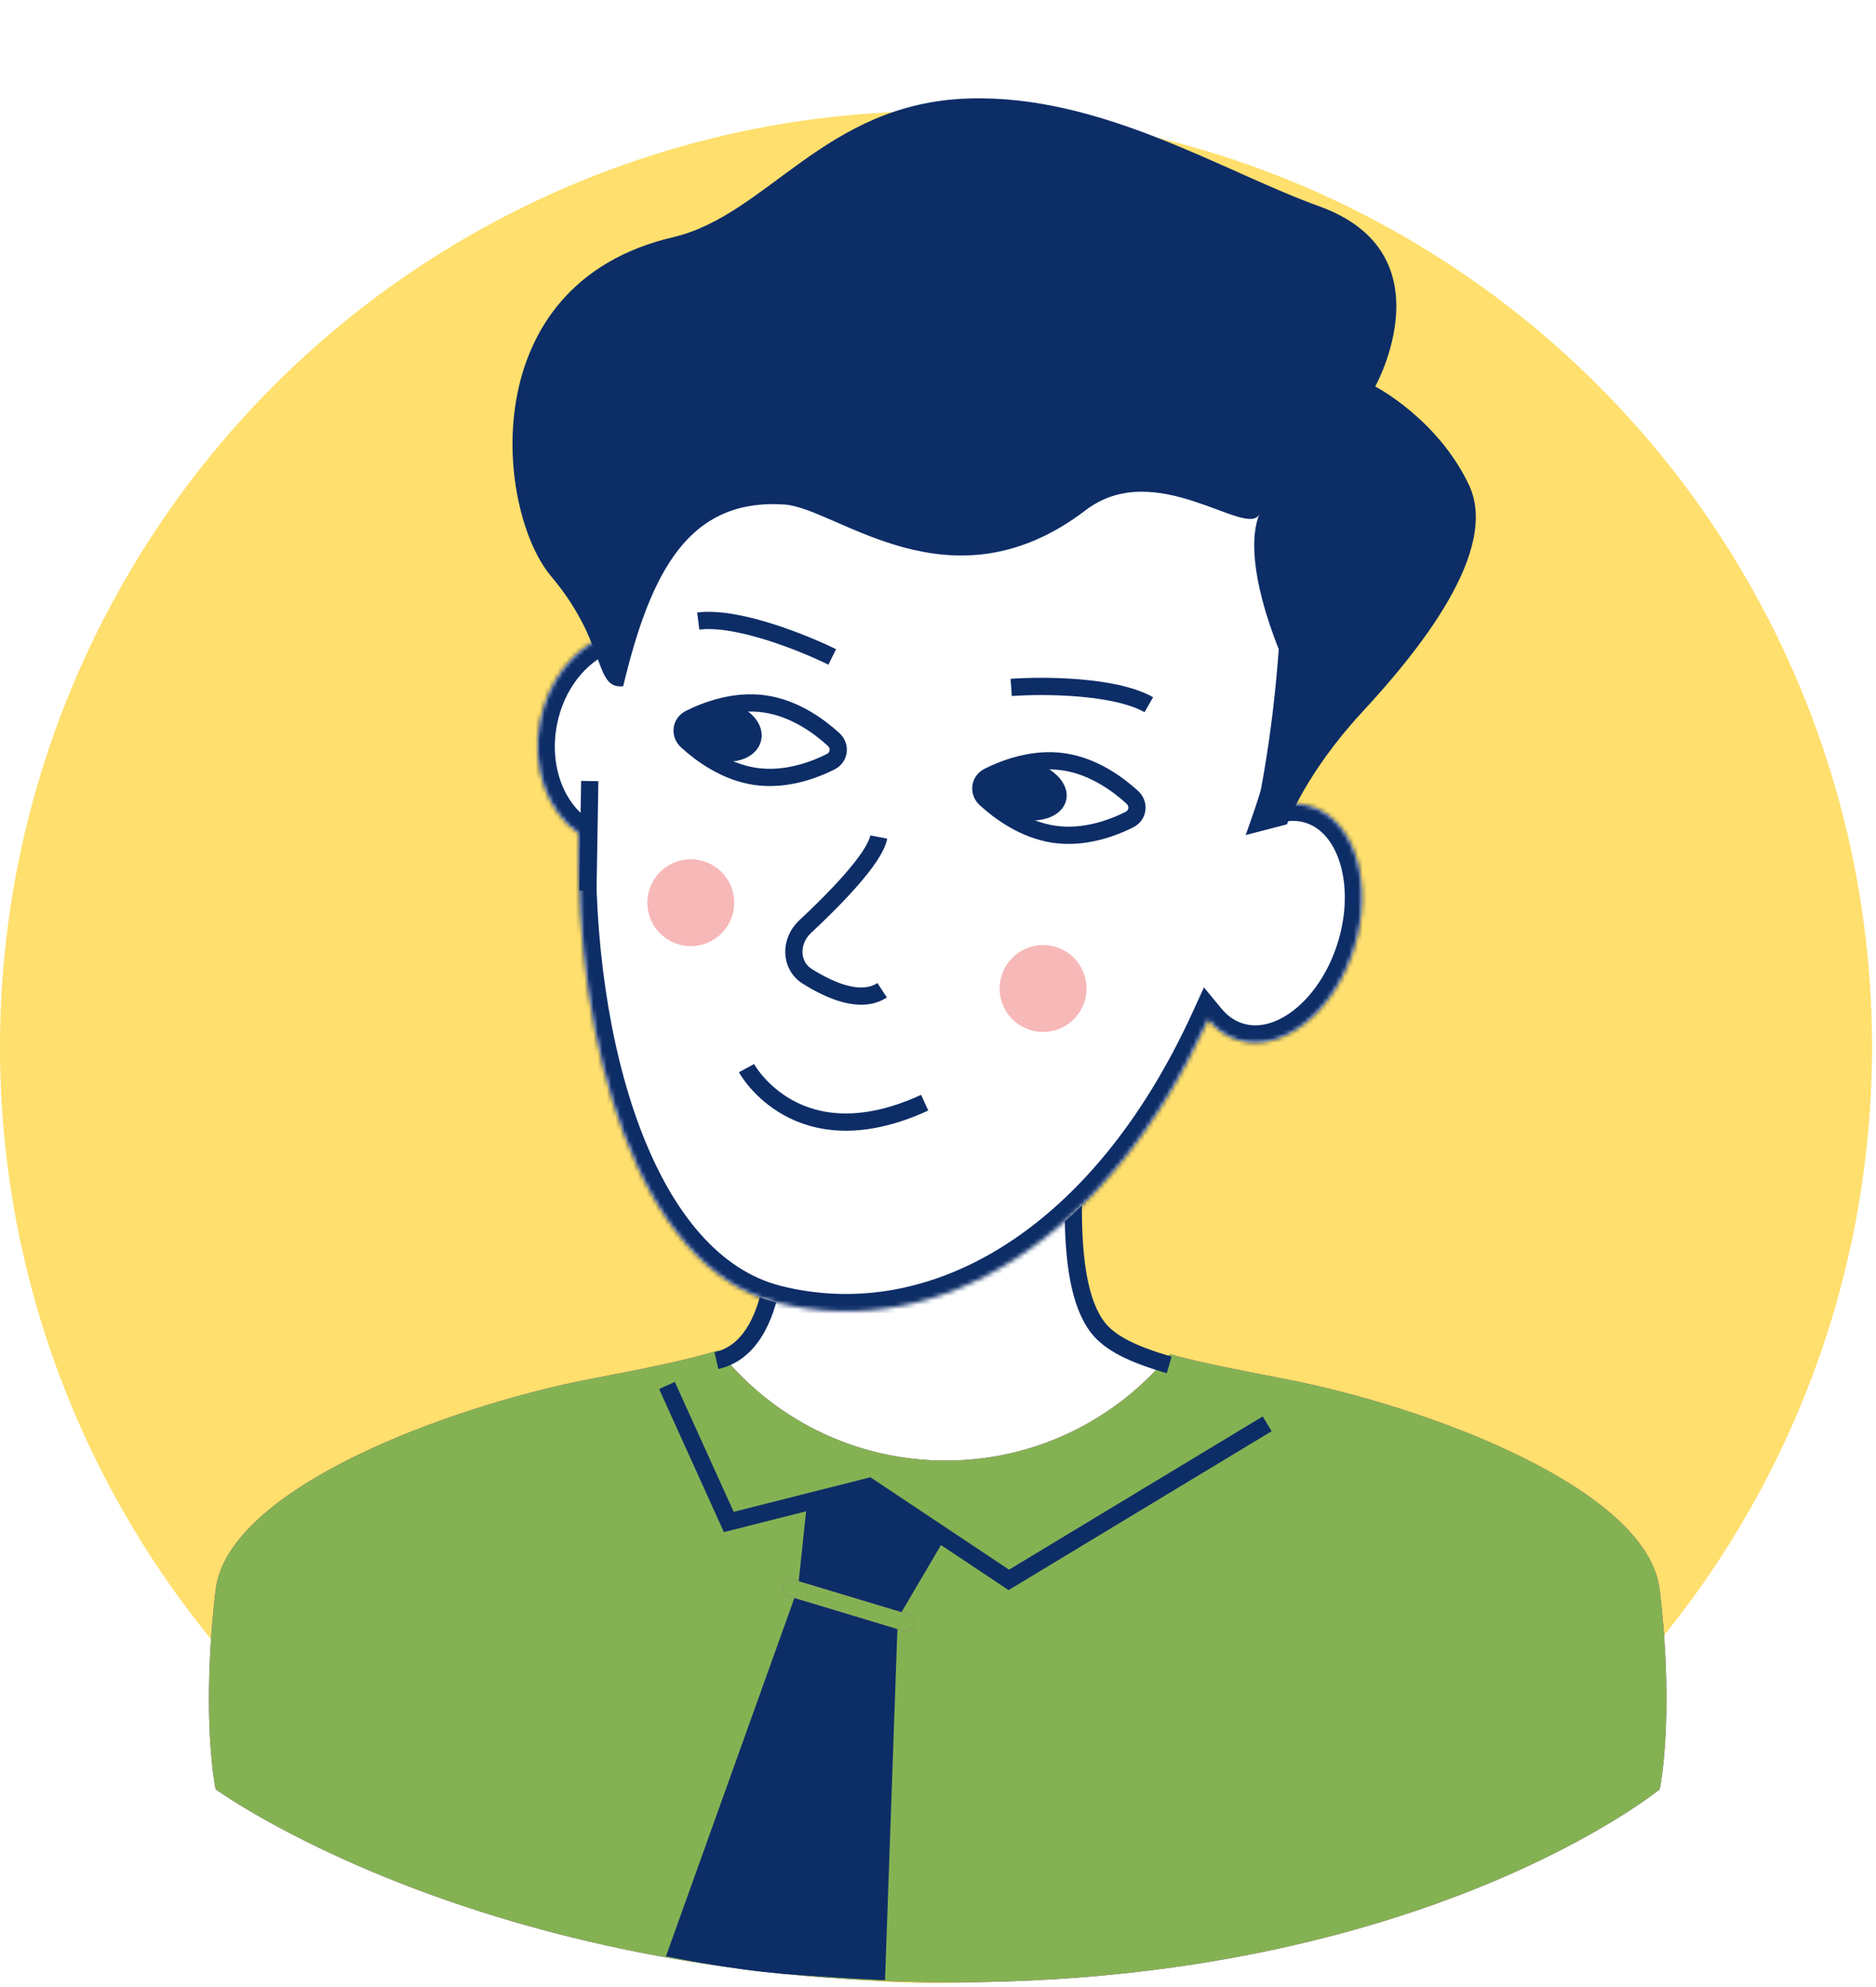 <svg width="422" height="447" viewBox="0 0 422 447" fill="none" xmlns="http://www.w3.org/2000/svg">
<circle cx="210.553" cy="235.553" r="210.553" fill="#FFDF6D"/>
<path d="M238.17 239.139C238.17 254.936 240.203 282.974 242.782 294.765C246.77 299.887 255.915 306.813 271.915 310.296C299.361 316.27 333.361 330.167 335.642 352.13C338.505 379.708 336.873 386.777 335.672 391.978L335.642 392.111H75.719C74.515 386.896 77.425 383.999 80.313 356.186C82.594 334.223 115.668 320.173 143.113 314.199C159.114 310.716 170.923 303.466 173.19 294.765C175.802 279.559 176.8 253.045 173.19 239.139H238.17Z" fill="white"/>
<path fill-rule="evenodd" clip-rule="evenodd" d="M161.599 303.786C173.527 318.876 191.993 328.56 212.722 328.56C233.058 328.56 251.218 319.239 263.161 304.635C270.229 306.588 279.177 308.308 288.809 310.16C321.067 316.363 370.671 334.872 373.351 357.677C376.746 386.558 373.351 402.507 373.351 402.507C373.351 402.507 320.322 445.928 214.208 445.928C108.094 445.928 48.509 402.507 48.509 402.507C48.509 402.507 45.114 386.558 48.509 357.677C51.189 334.872 100.793 316.363 133.051 310.16C144.054 308.045 154.165 306.1 161.599 303.786Z" fill="#8E3185"/>
<path fill-rule="evenodd" clip-rule="evenodd" d="M161.599 303.786C173.527 318.876 191.993 328.56 212.722 328.56C233.058 328.56 251.218 319.239 263.161 304.635C270.229 306.588 279.177 308.308 288.809 310.16C321.067 316.363 370.671 334.872 373.351 357.677C376.746 386.558 373.351 402.507 373.351 402.507C373.351 402.507 320.322 445.928 214.208 445.928C108.094 445.928 48.509 402.507 48.509 402.507C48.509 402.507 45.114 386.558 48.509 357.677C51.189 334.872 100.793 316.363 133.051 310.16C144.054 308.045 154.165 306.1 161.599 303.786Z" fill="#84B253"/>
<path d="M285.046 320.293L226.925 355.404L195.432 334.409L163.939 342.373L150.032 311.666" stroke="#0D2D67" stroke-width="3.88"/>
<path d="M200.01 364.024L200.027 363.532L200.276 363.108L210.183 346.269L195.404 336.963L183.321 339.623L181.436 357.419L181.412 357.65L181.333 357.869L152.393 438.608C152.45 438.619 152.508 438.63 152.567 438.641C154.066 438.929 156.187 439.323 158.672 439.747C163.651 440.597 170.053 441.563 175.826 442.044C181.657 442.53 187.492 442.894 191.873 443.138C194.063 443.259 195.887 443.351 197.164 443.411C197.181 443.412 197.198 443.413 197.214 443.414L200.01 364.024Z" fill="#0D2D67" stroke="#0D2D67" stroke-width="3.88"/>
<path d="M177.981 357.222L203.667 364.965" stroke="#8E3185" stroke-width="3.88" stroke-linecap="round"/>
<path d="M177.981 357.222L203.667 364.965" stroke="#84B253" stroke-width="3.88" stroke-linecap="round"/>
<path d="M161.154 306.068C180.251 301.825 174.888 258.097 171.278 244.19L242.375 243.042C242.375 258.84 238.322 287.543 246.986 298.668C249.718 302.176 254.88 304.688 263.002 307.042" stroke="#0D2D67" stroke-width="3.88"/>
<mask id="path-8-inside-1_243_123" fill="white">
<path fill-rule="evenodd" clip-rule="evenodd" d="M174.746 293.038C210.945 302.124 249.061 279.07 271.776 229.366C273.56 231.53 275.789 233.119 278.403 233.935C288.342 237.039 300.074 227.791 304.607 213.278C309.139 198.765 304.756 184.484 294.817 181.38C292.239 180.575 289.541 180.6 286.879 181.333C290.428 163.389 292.395 143.485 292.403 121.741C276.608 -2.753 169.479 60.267 136.566 140.995C136.37 141.702 136.178 142.415 135.991 143.133C129.01 145.982 123.25 153.138 121.474 162.311C119.447 172.773 123.206 182.736 130.221 187.517C129.256 234.966 143.341 285.155 174.746 293.038Z"/>
</mask>
<path fill-rule="evenodd" clip-rule="evenodd" d="M174.746 293.038C210.945 302.124 249.061 279.07 271.776 229.366C273.56 231.53 275.789 233.119 278.403 233.935C288.342 237.039 300.074 227.791 304.607 213.278C309.139 198.765 304.756 184.484 294.817 181.38C292.239 180.575 289.541 180.6 286.879 181.333C290.428 163.389 292.395 143.485 292.403 121.741C276.608 -2.753 169.479 60.267 136.566 140.995C136.37 141.702 136.178 142.415 135.991 143.133C129.01 145.982 123.25 153.138 121.474 162.311C119.447 172.773 123.206 182.736 130.221 187.517C129.256 234.966 143.341 285.155 174.746 293.038Z" fill="white"/>
<path d="M271.776 229.366L268.247 227.754L270.824 222.115L274.769 226.898L271.776 229.366ZM174.746 293.038L175.691 289.275L175.691 289.275L174.746 293.038ZM278.403 233.935L277.246 237.638L277.246 237.638L278.403 233.935ZM304.607 213.278L300.903 212.121L300.903 212.121L304.607 213.278ZM294.817 181.38L293.661 185.083L293.661 185.083L294.817 181.38ZM286.879 181.333L287.909 185.074L281.855 186.741L283.073 180.581L286.879 181.333ZM292.403 121.741L296.252 121.253L296.283 121.496L296.283 121.742L292.403 121.741ZM136.566 140.995L132.828 139.958L132.888 139.74L132.974 139.53L136.566 140.995ZM135.991 143.133L139.745 144.113L139.255 145.992L137.457 146.725L135.991 143.133ZM130.221 187.517L132.406 184.312L134.142 185.495L134.1 187.596L130.221 187.517ZM275.304 230.979C252.179 281.582 212.553 306.528 173.802 296.801L175.691 289.275C209.336 297.72 245.944 276.559 268.247 227.754L275.304 230.979ZM277.246 237.638C273.835 236.573 270.991 234.512 268.783 231.835L274.769 226.898C276.129 228.547 277.743 229.665 279.56 230.232L277.246 237.638ZM308.31 214.435C305.841 222.341 301.366 228.978 295.934 233.26C290.52 237.528 283.793 239.683 277.246 237.638L279.56 230.232C282.952 231.291 287.061 230.374 291.13 227.166C295.182 223.972 298.84 218.728 300.903 212.121L308.31 214.435ZM295.974 177.676C302.52 179.721 306.825 185.321 308.848 191.912C310.877 198.525 310.779 206.529 308.31 214.435L300.903 212.121C302.967 205.515 302.944 199.121 301.43 194.189C299.91 189.235 297.053 186.142 293.661 185.083L295.974 177.676ZM285.849 177.593C289.148 176.684 292.61 176.626 295.974 177.676L293.661 185.083C291.869 184.523 289.934 184.516 287.909 185.074L285.849 177.593ZM296.283 121.742C296.275 143.718 294.287 163.875 290.685 182.086L283.073 180.581C286.569 162.903 288.516 143.252 288.523 121.739L296.283 121.742ZM132.974 139.53C149.741 98.403 185.487 61.425 219.745 50.707C237.05 45.293 254.403 46.489 268.458 57.86C282.349 69.097 292.244 89.665 296.252 121.253L288.554 122.229C284.664 91.57 275.245 73.331 263.578 63.892C252.076 54.588 237.628 53.242 222.062 58.112C190.579 67.962 156.304 102.859 140.159 142.46L132.974 139.53ZM132.237 142.154C132.429 141.417 132.626 140.684 132.828 139.958L140.305 142.033C140.114 142.72 139.927 143.413 139.745 144.113L132.237 142.154ZM137.457 146.725C131.853 149.012 126.846 154.976 125.282 163.049L117.665 161.573C119.655 151.299 126.166 142.952 134.525 139.541L137.457 146.725ZM125.282 163.049C123.491 172.299 126.912 180.567 132.406 184.312L128.036 190.723C119.5 184.905 115.403 173.248 117.665 161.573L125.282 163.049ZM173.802 296.801C156.244 292.394 144.202 276.375 136.714 256.482C129.17 236.44 125.852 211.515 126.342 187.438L134.1 187.596C133.624 210.969 136.867 234.862 143.976 253.748C151.14 272.782 161.843 285.799 175.691 289.275L173.802 296.801Z" fill="#0D2D67" mask="url(#path-8-inside-1_243_123)"/>
<path d="M132.662 175.697L132.249 200.349" stroke="#0D2D67" stroke-width="3.88"/>
<path d="M167.919 240.287C167.919 240.287 179.315 261.269 208.001 248.051" stroke="#0D2D67" stroke-width="3.88"/>
<path d="M222.348 174.67C220.361 175.667 220.042 178.19 221.71 179.714C224.88 182.611 230.414 186.707 237.164 187.68C243.914 188.653 250.269 186.271 254.046 184.376C256.033 183.379 256.352 180.856 254.684 179.332C251.514 176.435 245.979 172.339 239.23 171.366C232.48 170.392 226.125 172.775 222.348 174.67Z" stroke="#0D2D67" stroke-width="3.88"/>
<path d="M155.151 161.653C153.164 162.651 152.844 165.173 154.512 166.698C157.683 169.594 163.217 173.691 169.967 174.664C176.717 175.637 183.071 173.255 186.848 171.36C188.836 170.363 189.155 167.84 187.487 166.316C184.316 163.419 178.782 159.323 172.032 158.349C165.282 157.376 158.928 159.758 155.151 161.653Z" stroke="#0D2D67" stroke-width="3.88"/>
<ellipse cx="9.51" cy="6.562" rx="9.51" ry="6.562" transform="matrix(0.966 0.257 -0.28 0.96 223.235 169.069)" fill="#0D2D67"/>
<ellipse cx="8.582" cy="6.562" rx="8.582" ry="6.562" transform="matrix(0.966 0.257 -0.28 0.96 156.393 156.147)" fill="#0D2D67"/>
<path d="M197.679 188.292C196.736 193.156 187.603 202.398 181.099 208.466C177.679 211.656 177.634 217.134 181.591 219.627C186.757 222.881 193.671 225.888 198.437 222.76" stroke="#0D2D67" stroke-width="3.88"/>
<path d="M187.208 147.785C180.808 144.621 165.822 138.576 157.07 139.71" stroke="#0D2D67" stroke-width="3.88"/>
<path d="M227.468 154.637C234.588 154.121 250.747 154.176 258.425 158.527" stroke="#0D2D67" stroke-width="3.88"/>
<g opacity="0.6" filter="url(#filter0_f_243_123)">
<circle cx="9.772" cy="9.772" r="9.772" transform="matrix(-0.982 -0.19 -0.19 0.982 246.091 214.63)" fill="#F28989"/>
</g>
<g opacity="0.6" filter="url(#filter1_f_243_123)">
<circle cx="9.772" cy="9.772" r="9.772" transform="matrix(-0.982 -0.19 -0.19 0.982 166.842 195.327)" fill="#F28989"/>
</g>
<path d="M123.95 129.608C136.75 144.785 133.468 155.089 140.184 154.374C146.474 128.07 155.189 112.103 176.431 113.491C188.278 114.266 213.725 138.056 244.232 114.763C259.97 102.747 280.506 121.208 283.281 115.683C281.544 119.909 280.91 129.176 287.87 146.627C291.962 156.887 280.195 187.85 280.195 187.85L289.499 185.434C289.499 185.434 293.797 173.812 306.362 160.249C318.927 146.686 337.49 123.941 330.414 109.045C323.339 94.15 309.348 86.943 309.348 86.943C309.348 86.943 326.094 56.965 296.704 46.388C275.007 38.58 247.628 21.137 217.68 22.164C185.469 23.268 172.719 48.362 151.389 53.363C106.155 63.969 111.695 115.076 123.95 129.608Z" fill="#0D2D67"/>
<defs>
<filter id="filter0_f_243_123" x="209.347" y="197.073" width="50.585" height="50.585" filterUnits="userSpaceOnUse" color-interpolation-filters="sRGB">
<feFlood flood-opacity="0" result="BackgroundImageFix"/>
<feBlend mode="normal" in="SourceGraphic" in2="BackgroundImageFix" result="shape"/>
<feGaussianBlur stdDeviation="7.759" result="effect1_foregroundBlur_243_123"/>
</filter>
<filter id="filter1_f_243_123" x="130.097" y="177.77" width="50.585" height="50.585" filterUnits="userSpaceOnUse" color-interpolation-filters="sRGB">
<feFlood flood-opacity="0" result="BackgroundImageFix"/>
<feBlend mode="normal" in="SourceGraphic" in2="BackgroundImageFix" result="shape"/>
<feGaussianBlur stdDeviation="7.759" result="effect1_foregroundBlur_243_123"/>
</filter>
</defs>
</svg>
